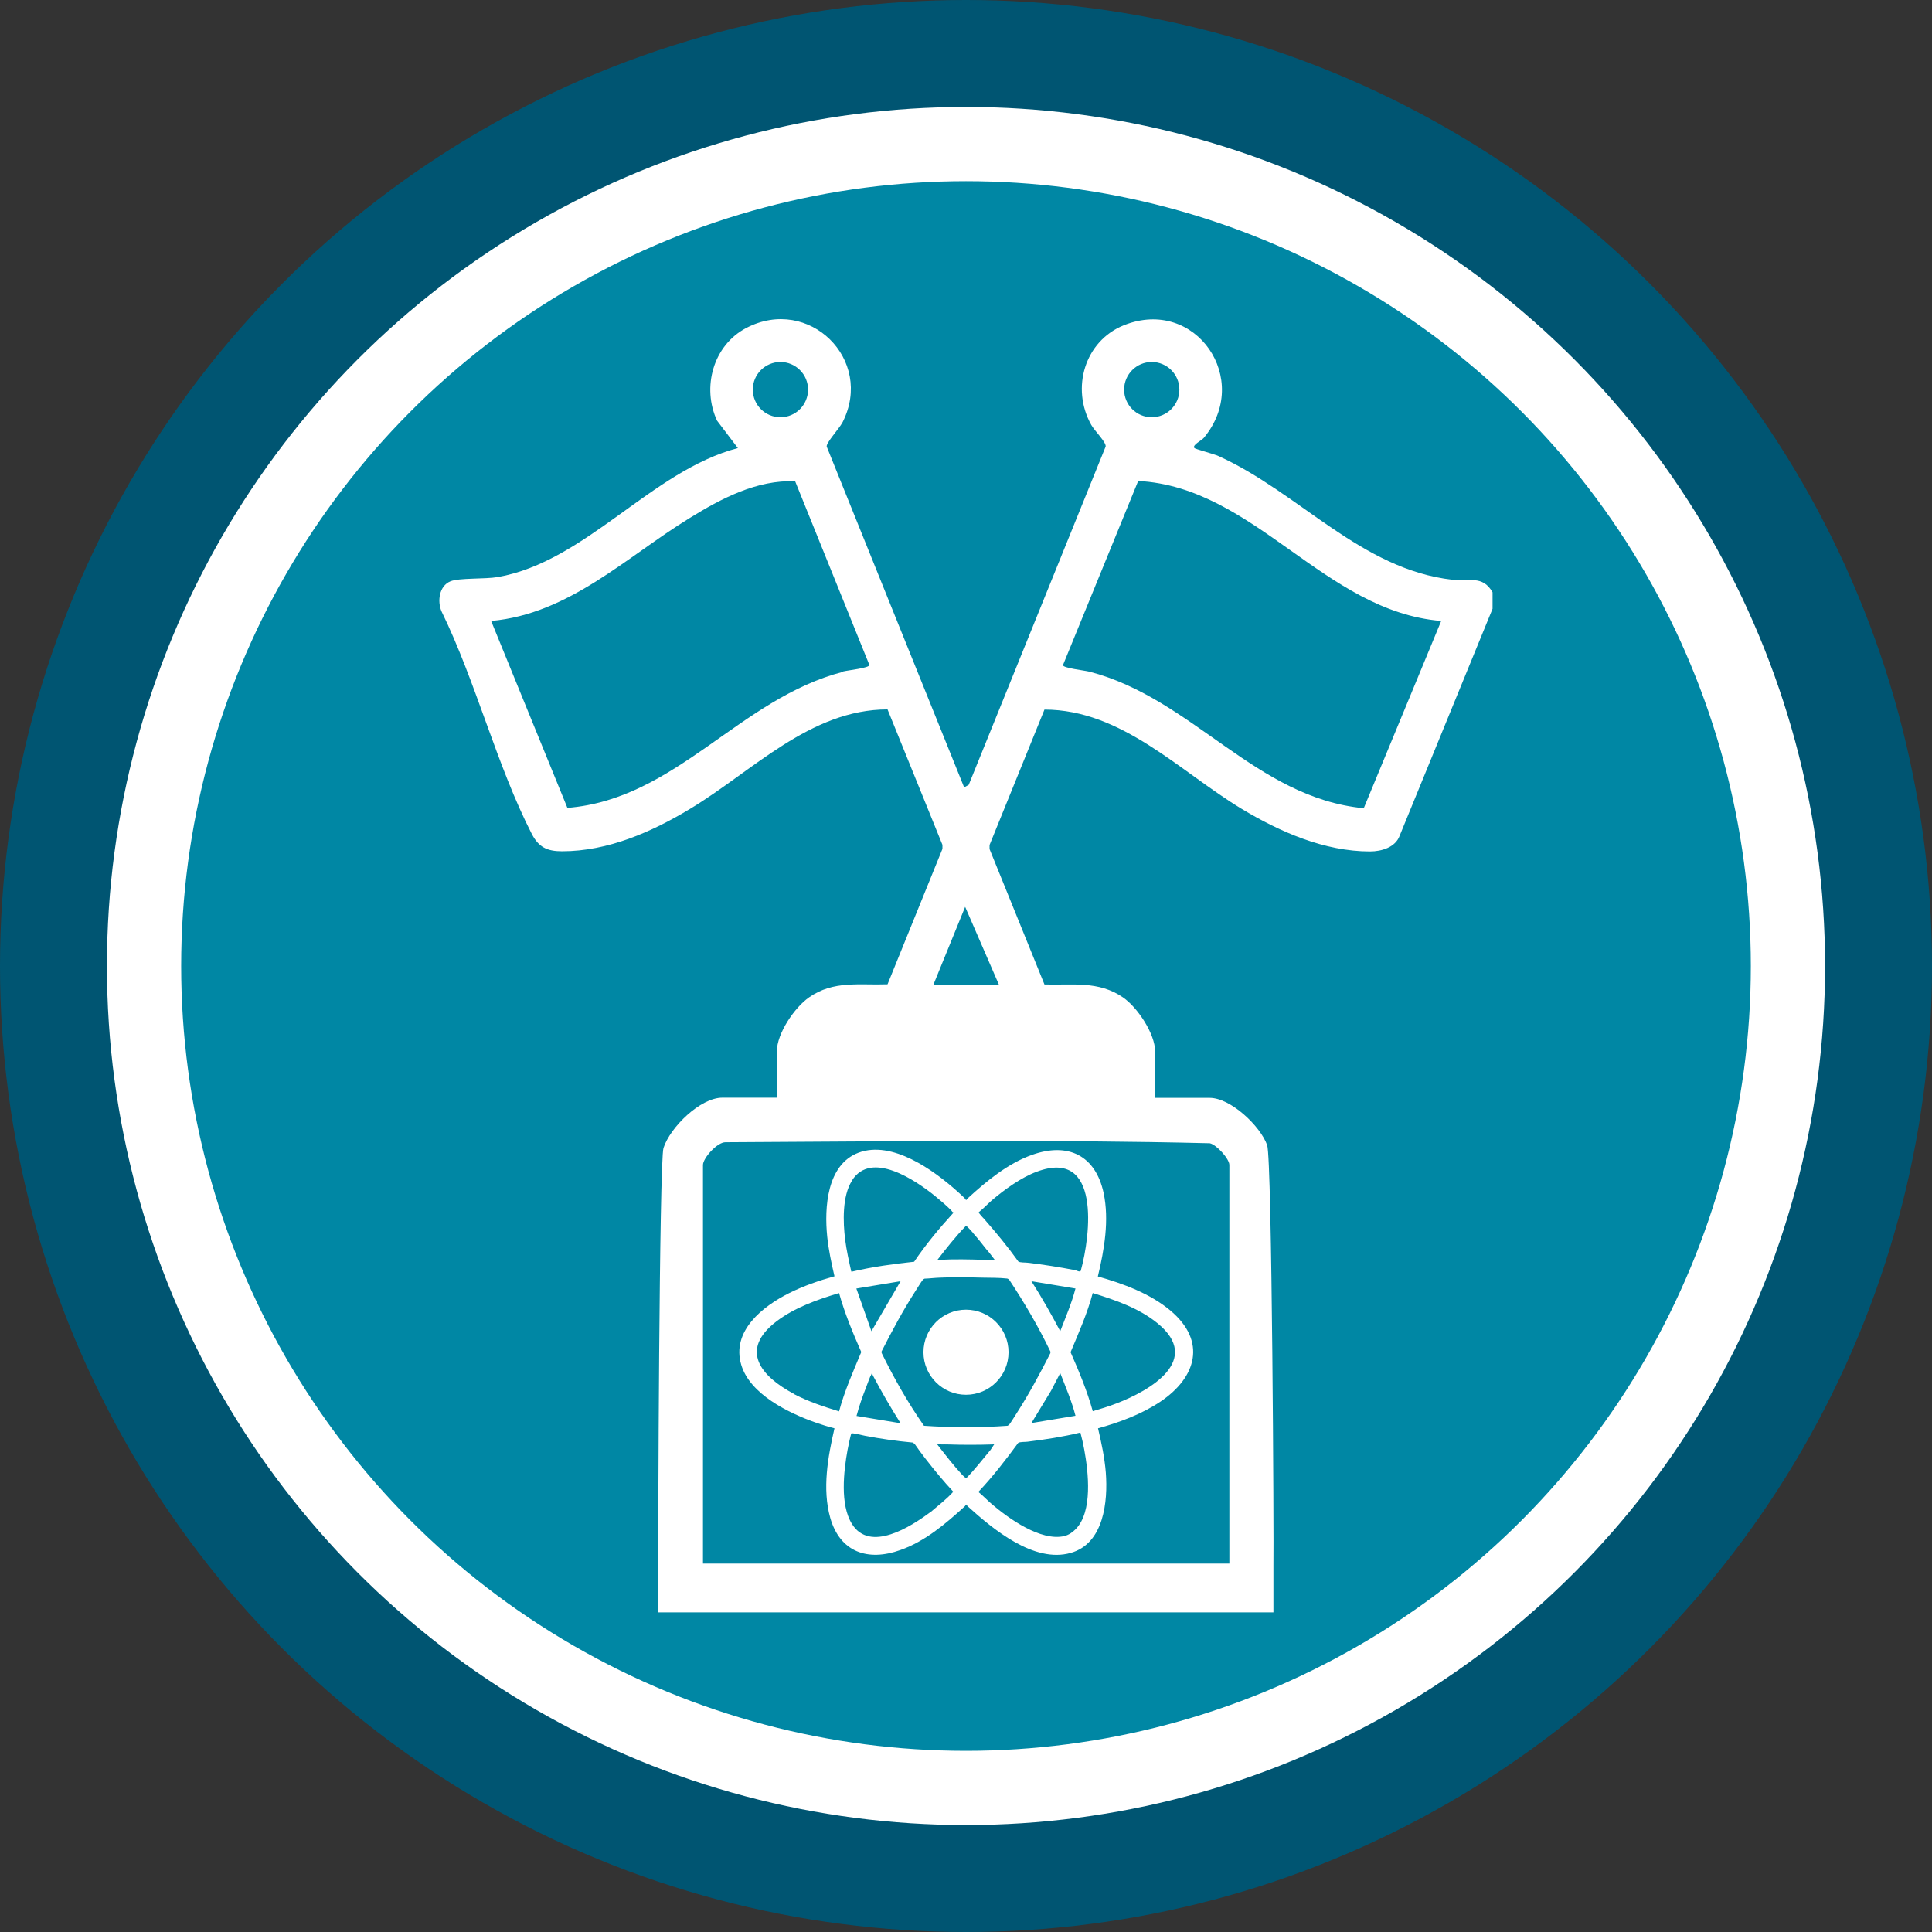 <?xml version="1.0" encoding="UTF-8"?>
<svg xmlns="http://www.w3.org/2000/svg" id="Layer_2" data-name="Layer 2" viewBox="0 0 114 114">
  <rect x="0" y="0" width="114" height="114" fill="#333333" stroke="none"/>
  <defs>
    <style>
      .cls-1 {
        fill: #005572;
      }

      .cls-2 {
        fill: #0087a4;
      }

      .cls-3 {
        fill: #fff;
      }
    </style>
  </defs>
  <g id="Layer_1-2" data-name="Layer 1">
    <g>
      <circle class="cls-1" cx="57" cy="57" r="57"></circle>
      <circle class="cls-3" cx="57" cy="57" r="50.69"></circle>
      <circle class="cls-2" cx="57" cy="57" r="46.31"></circle>
      <g>
        <path class="cls-3" d="M85.71,34.21c-5.4-.61-9.03-5.13-13.81-7.3-.29-.13-1.37-.41-1.42-.47-.16-.17.41-.44.55-.6,2.87-3.44-.47-8.34-4.71-6.65-2.32.93-3.14,3.72-1.93,5.88.2.36.89,1.02.85,1.28l-8.08,19.96-.27.15-8.11-20.11c-.03-.24.73-1.04.94-1.44,1.87-3.7-1.99-7.48-5.68-5.56-1.96,1.02-2.64,3.51-1.73,5.47l1.23,1.62c-5.09,1.33-8.97,6.7-14.17,7.61-.76.13-2.27.04-2.79.25-.67.27-.79,1.19-.52,1.79,2.01,4.11,3.26,9.11,5.32,13.12.4.77.89,1.02,1.78,1.02,2.72,0,5.3-1.14,7.57-2.51,3.67-2.21,7.08-5.86,11.64-5.86l3.24,7.99v.24l-3.24,7.99c-1.66.06-3.19-.24-4.63.77-.86.6-1.9,2.13-1.9,3.19v2.73h-3.22c-1.3,0-3.08,1.75-3.47,2.97-.25.78-.33,23.39-.3,24.75v2.65h36.29v-2.75c.03-1.4-.08-24-.37-24.82-.41-1.14-2.16-2.79-3.39-2.79h-3.22v-2.73c0-1.05-1.04-2.61-1.9-3.2-1.44-.99-2.98-.71-4.63-.76l-3.24-7.99v-.24s3.24-7.99,3.24-7.99c4.56,0,7.98,3.65,11.64,5.86,2.26,1.36,4.88,2.51,7.57,2.51.68,0,1.5-.24,1.75-.93l5.48-13.39v-.97c-.59-1.04-1.42-.62-2.36-.73ZM46.05,21.36c.9,0,1.63.73,1.63,1.63s-.73,1.63-1.63,1.63-1.63-.73-1.63-1.63.73-1.63,1.63-1.63ZM49.75,39.64c-6.12,1.58-9.85,7.52-16.27,8.03l-4.5-11.03c4.6-.41,7.98-3.78,11.71-6.07,1.86-1.15,3.98-2.27,6.23-2.17l4.38,10.84c-.01.18-1.27.31-1.55.38ZM71.39,67.46c.4.09,1.15.92,1.15,1.28v23.52h-15.39s0,0-.01,0,0,0-.01,0h-15.65v-23.52c0-.4.84-1.35,1.33-1.34,9.52-.05,19.09-.17,28.59.06ZM58.95,58.12h-3.88l1.88-4.61,2,4.61ZM67.96,21.36c.9,0,1.63.73,1.63,1.63s-.73,1.63-1.63,1.63-1.63-.73-1.63-1.63.73-1.63,1.63-1.63ZM80.47,47.69c-6.38-.61-10.11-6.49-16.2-8.06-.28-.07-1.54-.21-1.55-.38l4.44-10.87c6.88.36,10.97,7.69,17.88,8.26l-4.57,11.05Z"></path>
        <path class="cls-3" d="M57.03,70.8c-.07.01-.08-.07-.12-.11-.14-.13-.28-.27-.42-.39-1.41-1.26-3.85-3.03-5.84-2.28-1.87.71-2.01,3.25-1.84,4.94.08.79.25,1.57.43,2.35-.91.25-1.83.57-2.67.99-1.56.78-3.43,2.24-2.83,4.24.52,1.73,2.78,2.83,4.36,3.39.37.13.75.25,1.14.35-.39,1.68-.73,3.58-.25,5.28.58,2.03,2.22,2.59,4.14,1.9,1.45-.51,2.67-1.55,3.79-2.57.05-.04.06-.12.11-.11.02,0,.03.07.07.1,1.49,1.35,3.91,3.37,6.08,2.75,1.96-.55,2.2-3.04,2.07-4.74-.07-.88-.26-1.76-.46-2.61,1.27-.35,2.59-.84,3.69-1.58,2.13-1.43,2.73-3.57.58-5.37-1.19-1-2.79-1.59-4.28-2.01.38-1.58.68-3.32.34-4.93-.48-2.21-2.09-3-4.21-2.25-1.43.5-2.71,1.56-3.81,2.57-.03.03-.06.06-.07.11ZM50.27,69.66c1.13-1.8,3.75-.02,4.9.91.32.26.67.56.96.85.04.04.05.1.12.11v.04c-.83.91-1.62,1.86-2.31,2.88-1.22.13-2.45.3-3.65.58h-.06c-.14-.63-.28-1.25-.36-1.88-.13-1.04-.18-2.57.4-3.48ZM60.86,75.6l2.6.43c-.22.86-.58,1.69-.9,2.52-.53-1.01-1.09-1.99-1.7-2.95ZM63.46,83.54l-2.6.43,1.16-1.91.54-1.04c.32.83.68,1.66.9,2.52ZM61.98,79.75v.09c-.62,1.22-1.27,2.43-2.01,3.58-.12.18-.3.49-.42.64-.03.03-.06.05-.1.07-1.64.12-3.29.11-4.93,0-.95-1.36-1.77-2.81-2.5-4.3v-.09c.62-1.22,1.27-2.43,2.01-3.58.12-.18.3-.49.42-.64.03-.03.06-.05.1-.07.3-.01.6-.05.9-.06.85-.04,1.7-.02,2.55,0,.45.01.95,0,1.4.05.05,0,.1.03.14.06.9,1.36,1.73,2.77,2.44,4.25ZM51.42,81.08s.02-.07.06-.03c0,0,0,.08.03.12.51.96,1.05,1.9,1.63,2.81l-2.6-.43c.15-.57.35-1.14.57-1.7.08-.2.21-.6.31-.76ZM50.54,76.03l2.6-.43-1.72,2.95-.89-2.52ZM46.85,82.25c-1.94-1.03-3.26-2.59-1.02-4.29,1.07-.81,2.41-1.28,3.68-1.66.33,1.19.81,2.34,1.31,3.48-.48,1.15-.99,2.3-1.31,3.5-.91-.28-1.82-.58-2.66-1.02ZM54.89,89.23c-1.14.85-3.56,2.4-4.62.69-.71-1.14-.49-3.09-.26-4.36.02-.12.19-.95.23-.98.06-.04.67.12.8.14.93.18,1.87.31,2.82.4l.11.08c.2.29.41.58.63.86.52.67,1.07,1.34,1.65,1.96-.4.45-.9.82-1.36,1.22ZM57.01,87.24s-.17-.15-.21-.19c-.54-.58-1.03-1.22-1.52-1.85.2.05.42.02.63.03.9.03,1.78.03,2.68,0,.04,0,.06-.01.09-.03l-.23.35c-.48.57-.93,1.16-1.45,1.69ZM63.47,90.23c-.19.19-.4.34-.68.41-1.39.31-3.26-1.03-4.27-1.89-.26-.22-.51-.49-.77-.7v-.04c.85-.9,1.6-1.88,2.33-2.87.11-.07.41-.05.55-.07,1.05-.13,2.1-.29,3.12-.54.09.34.17.68.23,1.02.24,1.31.51,3.65-.51,4.68ZM64.48,76.3c1.33.41,2.73.89,3.82,1.78,2.66,2.17-.43,3.97-2.42,4.73-.46.18-.93.32-1.4.46-.33-1.19-.81-2.35-1.31-3.48.48-1.15.99-2.29,1.31-3.5ZM57.75,71.53c.27-.21.51-.47.77-.7.74-.63,1.73-1.35,2.65-1.69,3.79-1.42,3.19,3.73,2.6,5.85-.07.09-.25-.03-.32-.04-.93-.18-1.87-.33-2.81-.44-.14-.02-.44,0-.55-.07-.62-.87-1.3-1.69-2-2.49-.08-.09-.18-.19-.25-.28-.02-.03-.1-.11-.08-.14ZM57.39,72.73c.29.32.56.67.83,1.01.18.19.33.42.5.63-.2-.05-.42-.02-.63-.03-.89-.03-1.79-.05-2.68,0-.04,0-.08.03-.12.03.54-.7,1.09-1.4,1.71-2.04.04,0,.35.34.4.4Z"></path>
        <circle class="cls-3" cx="57" cy="79.79" r="2.51"></circle>
      </g>
    </g>
  </g>
</svg>
